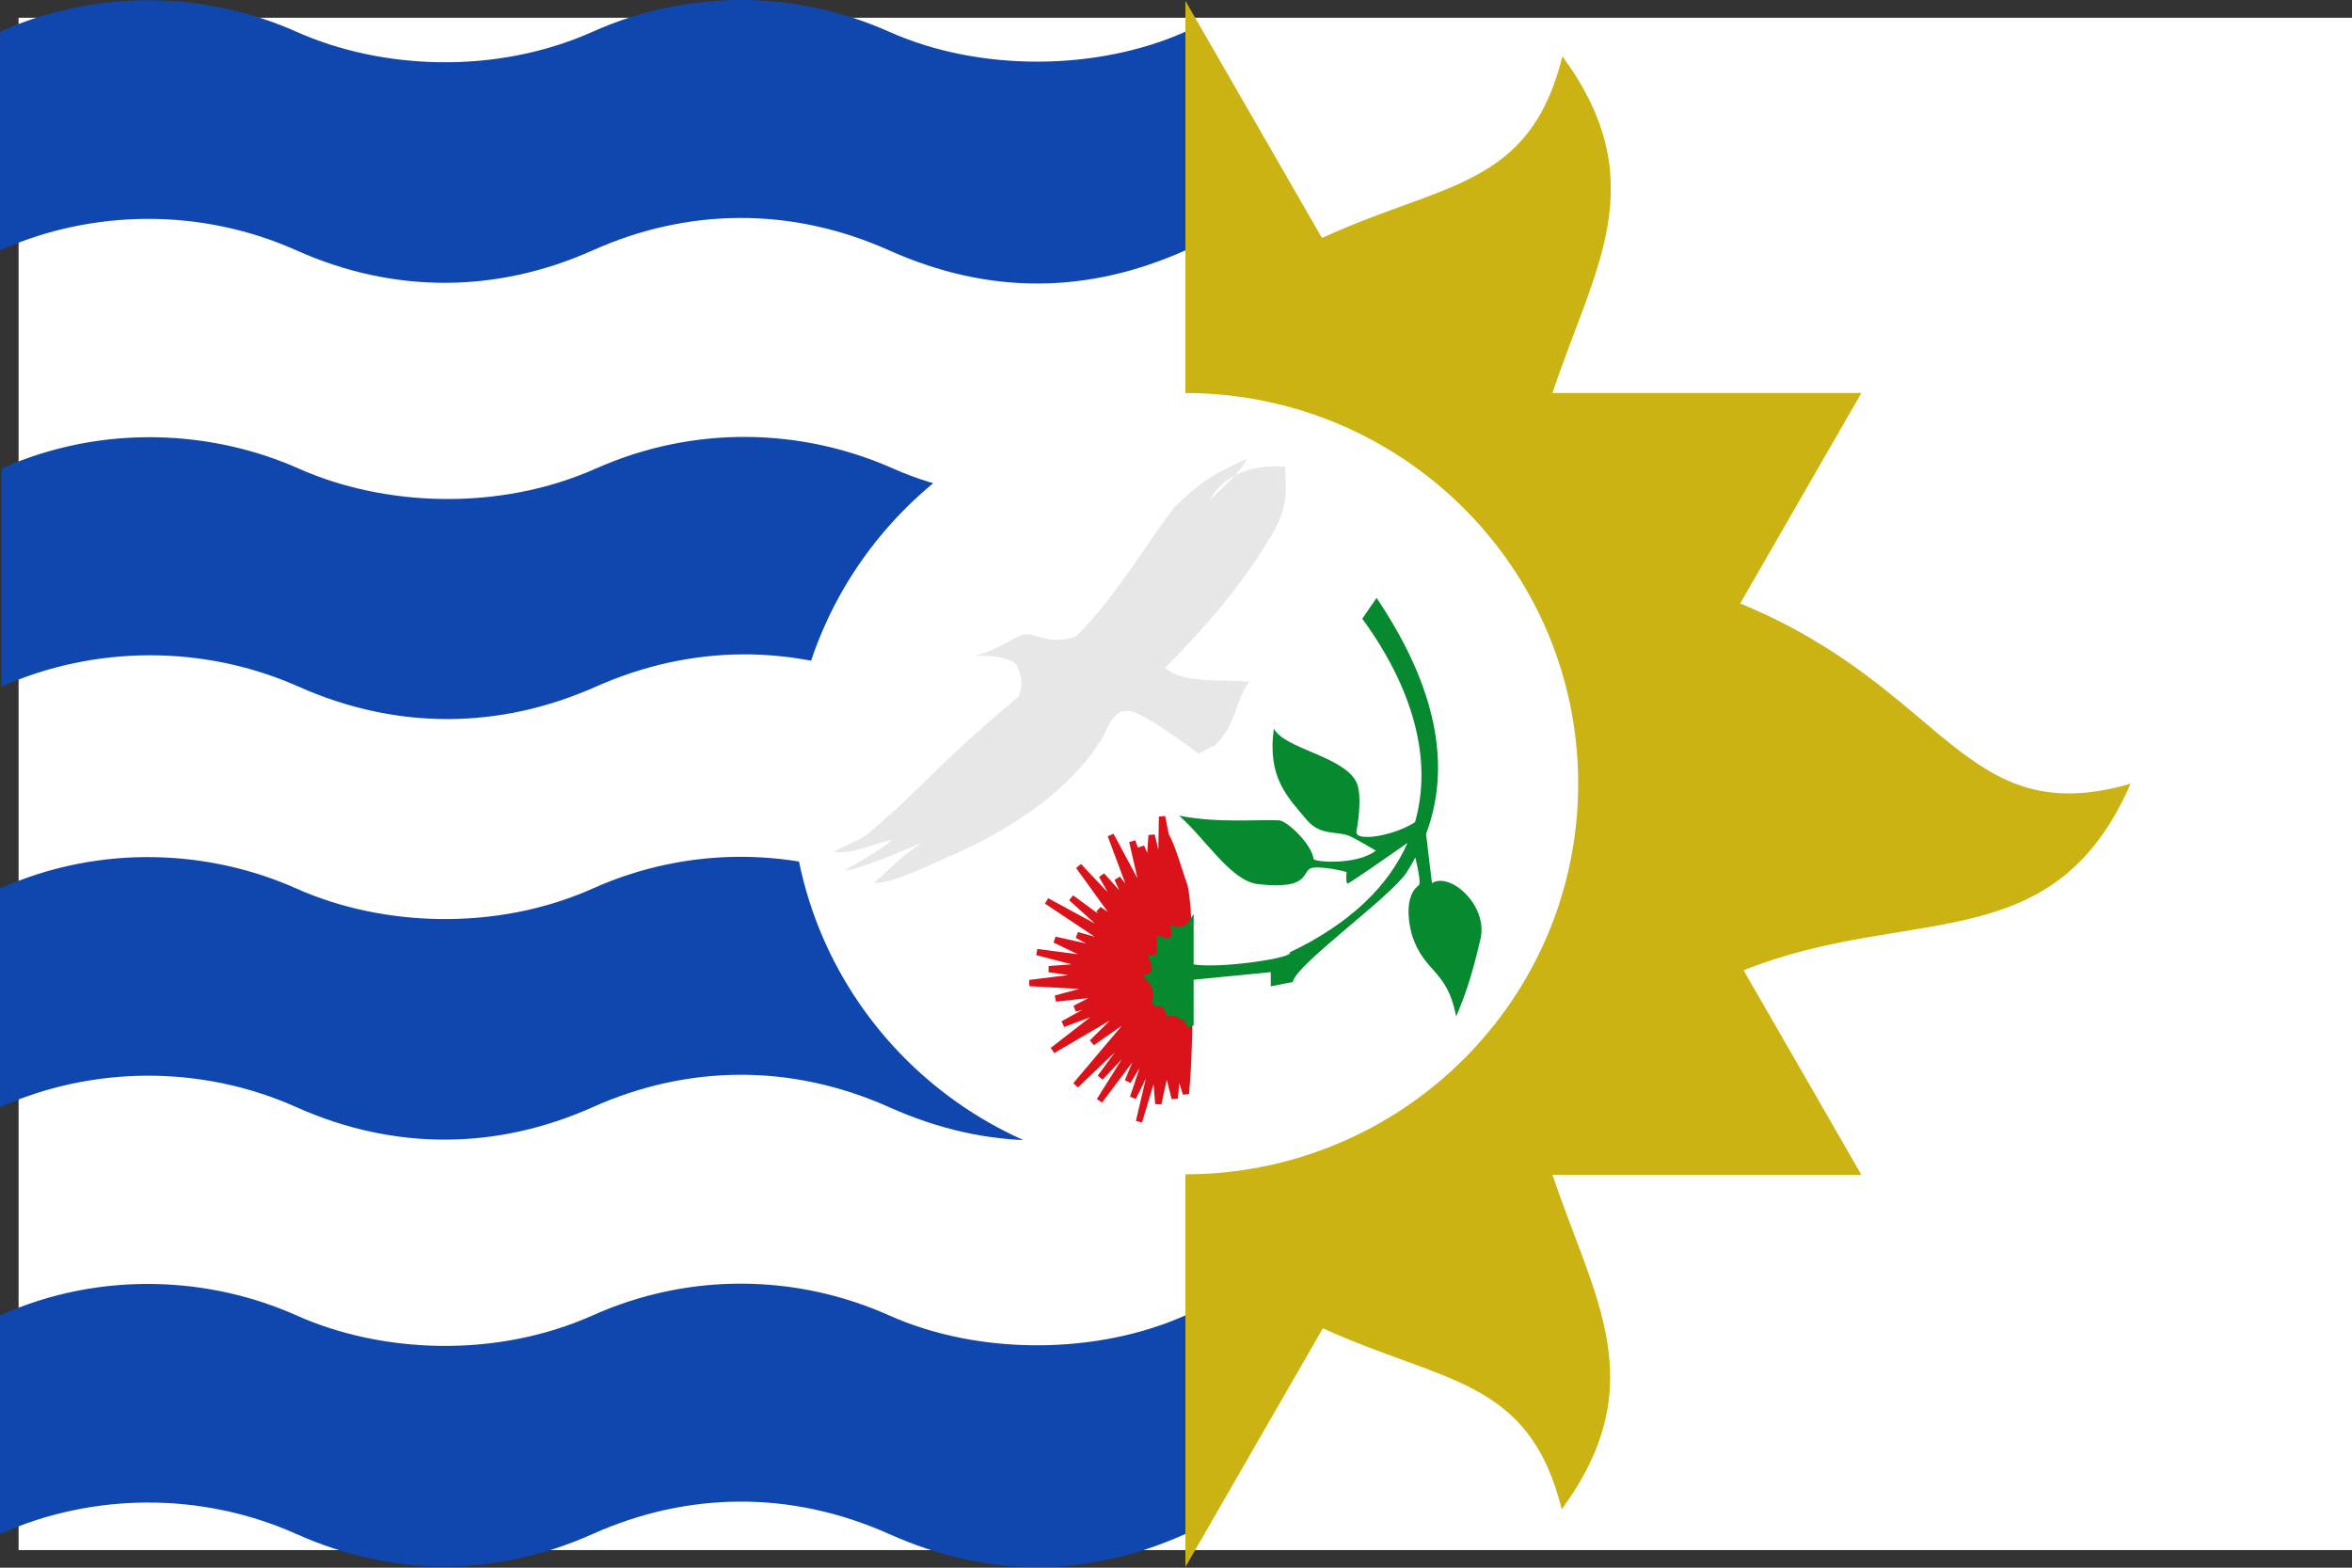 <?xml version="1.0" encoding="UTF-8" standalone="no"?>
<!-- Created with Inkscape (http://www.inkscape.org/) -->
<svg
   xmlns:dc="http://purl.org/dc/elements/1.1/"
   xmlns:cc="http://creativecommons.org/ns#"
   xmlns:rdf="http://www.w3.org/1999/02/22-rdf-syntax-ns#"
   xmlns:svg="http://www.w3.org/2000/svg"
   xmlns="http://www.w3.org/2000/svg"
   xmlns:sodipodi="http://sodipodi.sourceforge.net/DTD/sodipodi-0.dtd"
   xmlns:inkscape="http://www.inkscape.org/namespaces/inkscape"
   version="1.0"
   width="750"
   height="500"
   id="svg2"
   sodipodi:version="0.32"
   inkscape:version="0.46"
   sodipodi:docname="bandera33.svg"
   inkscape:output_extension="org.inkscape.output.svg.inkscape">
  <rect width="100%" height="100%" fill="#333333" stroke="none"/>
  <sodipodi:namedview
     inkscape:window-height="712"
     inkscape:window-width="1280"
     inkscape:pageshadow="2"
     inkscape:pageopacity="0.0"
     guidetolerance="10.0"
     gridtolerance="10.0"
     objecttolerance="10.0"
     borderopacity="1.0"
     bordercolor="#666666"
     pagecolor="#ffffff"
     id="base"
     showgrid="false"
     inkscape:zoom="0.72533333"
     inkscape:cx="375"
     inkscape:cy="250"
     inkscape:window-x="-4"
     inkscape:window-y="-4"
     inkscape:current-layer="svg2" />
  <defs
     id="defs4">
    <inkscape:perspective
       sodipodi:type="inkscape:persp3d"
       inkscape:vp_x="0 : 250 : 1"
       inkscape:vp_y="0 : 1000 : 0"
       inkscape:vp_z="750 : 250 : 1"
       inkscape:persp3d-origin="375 : 166.66667 : 1"
       id="perspective2420" />
  </defs>
  <g
     id="layer2" />
  <g
     id="layer1"
     transform="matrix(1.008,0,0,1.001,0,-0.226)">
    <rect
       width="738.235"
       height="488.235"
       x="5.882"
       y="5.882"
       id="rect2385"
       style="opacity:1;fill:#ffffff;fill-opacity:1;fill-rule:nonzero;stroke:none;stroke-width:11.765;stroke-linecap:round;stroke-linejoin:miter;stroke-miterlimit:4;stroke-dasharray:none;stroke-dashoffset:0;stroke-opacity:1" />
    <path
       d="M 0,419.332 C 32.45,404.71 67.053,407.302 93.75,419.332 C 120.682,431.468 156.907,433.117 187.5,419.332 C 218.608,405.315 252.575,406.411 281.25,419.332 C 309.925,432.253 347.251,431.836 375,419.332 L 375,488.988 C 344.238,502.85 313.072,503.327 281.25,488.988 C 249.94,474.88 217.207,475.602 187.5,488.988 C 156.989,502.736 124.517,502.852 93.75,488.988 C 63.503,475.358 29.04,475.902 0,488.988 L 0,419.332 z"
       id="rect3212"
       style="fill:#0f47af;fill-opacity:1;fill-rule:nonzero;stroke:none;stroke-width:0.872;stroke-linecap:round;stroke-linejoin:miter;stroke-miterlimit:4;stroke-dashoffset:0;stroke-opacity:1" />
    <path
       d="M 0.437,149.519 C 32.984,134.932 67.691,137.518 94.469,149.519 C 121.481,161.626 157.816,163.272 188.5,149.519 C 219.701,135.535 253.771,136.629 282.531,149.519 C 311.292,162.41 348.731,161.994 376.563,149.519 L 376.563,219.012 C 345.708,232.841 314.449,233.317 282.531,219.012 C 251.128,204.936 218.296,205.657 188.5,219.012 C 157.898,232.728 125.328,232.843 94.469,219.012 C 64.131,205.414 29.565,205.957 0.437,219.012 L 0.437,149.519 z"
       id="path3220"
       style="fill:#0f47af;fill-opacity:1;fill-rule:nonzero;stroke:none;stroke-width:0.874;stroke-linecap:round;stroke-linejoin:miter;stroke-miterlimit:4;stroke-dashoffset:0;stroke-opacity:1" />
    <path
       d="M 0,283.332 C 32.45,268.71 67.053,271.302 93.75,283.332 C 120.682,295.468 156.907,297.117 187.5,283.332 C 218.608,269.315 252.575,270.411 281.25,283.332 C 309.925,296.253 347.251,295.836 375,283.332 L 375,352.988 C 344.238,366.85 313.072,367.327 281.25,352.988 C 249.94,338.88 217.207,339.602 187.5,352.988 C 156.989,366.736 124.517,366.852 93.75,352.988 C 63.503,339.358 29.04,339.902 0,352.988 L 0,283.332 z"
       id="path3224"
       style="fill:#0f47af;fill-opacity:1;fill-rule:nonzero;stroke:none;stroke-width:0.872;stroke-linecap:round;stroke-linejoin:miter;stroke-miterlimit:4;stroke-dashoffset:0;stroke-opacity:1" />
    <path
       d="M 0,10.332 C 32.45,-4.29 67.053,-1.698 93.75,10.332 C 120.682,22.468 156.907,24.117 187.5,10.332 C 218.608,-3.685 252.575,-2.589 281.25,10.332 C 309.925,23.253 347.251,22.836 375,10.332 L 375,79.988 C 344.238,93.85 313.072,94.327 281.25,79.988 C 249.94,65.88 217.207,66.602 187.5,79.988 C 156.989,93.736 124.517,93.852 93.75,79.988 C 63.503,66.358 29.04,66.902 0,79.988 L 0,10.332 z"
       id="path3230"
       style="fill:#0f47af;fill-opacity:1;fill-rule:nonzero;stroke:none;stroke-width:0.872;stroke-linecap:round;stroke-linejoin:miter;stroke-miterlimit:4;stroke-dashoffset:0;stroke-opacity:1" />
    <path
       d="M 375,0.497 L 375,104.228 L 375,313.75 L 375,499.503 L 418.488,423.446 C 456.465,440.998 483.704,439.156 494.052,481.105 C 523.277,440.998 503.973,413.442 491.144,374.564 L 588.854,374.564 L 551.582,309.377 C 604.205,288.205 649.483,306.476 674.005,249.938 C 620.969,265.308 616.271,219.796 550.5,192.497 L 588.854,125.436 L 491.144,125.436 C 503.967,86.186 523.668,58.523 494.268,18.176 C 483.876,60.305 456.442,58.259 418.21,76.054 L 375,0.497 z"
       id="path3540"
       style="fill:#cab313;fill-opacity:1;fill-rule:nonzero;stroke:none;stroke-width:0.995;stroke-linecap:round;stroke-linejoin:miter;stroke-miterlimit:4;stroke-dashoffset:0;stroke-opacity:1" />
    <path
       d="M 708.087,204.142 C 708.087,276.582 649.363,335.306 576.923,335.306 C 504.483,335.306 445.759,276.582 445.759,204.142 C 445.759,131.702 504.483,72.978 576.923,72.978 C 649.363,72.978 708.087,131.702 708.087,204.142 L 708.087,204.142 z"
       transform="matrix(0.949,0,0,0.949,-172.724,56.19)"
       id="path3232"
       style="fill:#ffffff;fill-opacity:1;fill-rule:evenodd;stroke:none;stroke-width:1px;stroke-linecap:butt;stroke-linejoin:miter;stroke-opacity:1" />
    <path
       d="M 375.143,348.716 C 376.818,332.102 376.792,288.491 374.567,282.159 C 372.452,276.137 371.062,270.451 368.786,266.34 L 367.609,260.421 L 367.374,274.479 L 370.905,280.892 L 366.197,274.233 L 364.313,266.34 L 363.607,276.206 L 361.018,270.04 L 364.313,284.838 L 358.193,268.313 L 362.43,287.058 L 351.365,266.34 L 359.134,287.304 L 353.484,280.152 L 357.722,289.524 L 348.54,279.165 L 355.368,291.25 L 341.242,276.206 L 354.661,294.95 L 347.599,290.017 L 353.249,296.923 L 338.888,286.318 L 353.249,299.389 L 331.119,287.304 L 352.072,301.362 L 340.772,298.156 L 350.188,303.335 L 333.709,299.636 L 346.892,306.048 L 328.059,303.582 L 345.009,308.021 L 331.826,309.008 L 345.245,310.981 L 325.705,313.447 L 347.599,314.681 L 333.944,318.38 L 349.482,316.654 L 340.065,321.586 L 350.424,318.627 L 336.299,326.519 L 350.659,321.093 L 333.003,334.905 L 357.251,320.6 L 345.48,332.438 L 360.547,321.833 L 340.301,346.003 L 360.311,326.766 L 348.07,343.537 L 361.018,329.725 L 347.834,350.936 L 362.195,331.698 L 356.78,344.77 L 364.313,332.192 L 358.428,349.949 L 365.49,335.398 L 360.311,357.595 L 365.49,340.331 L 366.432,351.922 L 369.022,339.837 L 371.611,350.196 L 372.553,340.084 L 375.143,348.716 z"
       id="path3634"
       style="fill:#da121a;fill-opacity:1;fill-rule:evenodd;stroke:#da121a;stroke-width:2;stroke-linecap:butt;stroke-linejoin:miter;stroke-miterlimit:4;stroke-dasharray:none;stroke-opacity:1" />
    <path
       d="M 435.481,190.73 L 430.95,197.355 C 446.845,219.271 453.35,242.094 447.637,262.168 C 441.039,266.594 428.208,268.712 429.137,264.98 C 429.306,264.304 431.251,253.303 428.95,249.137 C 424.467,241.022 406.412,238.834 402.981,232.387 C 400.814,248.045 407.4,254.216 413.262,261.324 C 417.785,266.808 423.144,264.811 427.2,266.73 C 428.657,267.42 431.162,268.848 432.981,269.918 C 434.279,270.682 435.231,271.262 435.231,271.262 C 429.437,275.905 415.701,274.985 415.543,273.887 C 414.831,268.906 407.004,261.709 404.637,261.605 C 397.312,261.284 385.338,262.553 372.981,260.105 C 381.291,267.369 389.345,280.923 397.918,281.918 C 415.784,283.992 411.223,277.008 415.543,276.668 C 419.868,276.327 425.981,278.074 425.981,278.074 C 425.981,278.074 425.627,281.73 426.325,281.73 C 426.913,281.73 440.438,272.206 445.262,268.793 C 439.316,282.418 427.211,294.476 407.95,303.699 C 409.875,305.304 386.153,308.947 377.606,307.512 L 377.606,291.48 L 375.356,294.793 C 373.671,295.665 371.979,295.665 370.293,294.793 C 370.235,296.188 371.21,297.15 370.106,298.98 C 368.305,299.618 365.762,297.459 365.762,298.824 C 365.762,298.824 366.351,303.617 365.762,304.23 C 365.218,304.797 363.137,304.73 363.137,304.73 C 363.486,306.416 364.984,308.021 364.2,309.793 C 363.415,310.897 362.446,310.605 361.575,311.012 C 362.621,312.639 363.828,313.039 364.7,315.887 C 364.583,316.991 365.257,318.269 364.356,319.199 C 364.356,319.199 364.389,320.793 366.106,320.793 C 368.808,320.793 369.075,324.105 369.075,324.105 C 370.237,324.28 371.033,322.862 372.543,324.605 C 375.565,325.216 374.752,326.716 375.856,327.762 L 377.606,326.887 L 377.606,312.387 L 402.012,309.98 L 402.012,314.512 L 408.981,313.105 C 409.883,307.594 440.014,285.986 444.981,278.199 C 445.986,276.624 446.888,275.04 447.731,273.449 C 448.499,276.66 449.585,281.717 448.825,282.293 C 443.072,286.651 446.731,298.324 446.731,298.324 C 450.683,310.411 457.763,308.911 460.668,324.137 C 462.88,318.656 465.222,313.098 468.356,299.387 C 470.802,288.683 458.751,277.953 453.012,281.605 C 453.012,281.605 451.644,270.689 451.137,265.949 C 460.338,241.269 451.834,215.228 435.481,190.73 z"
       id="path3622"
       style="fill:#078930;fill-opacity:1;fill-rule:evenodd;stroke:none;stroke-width:1px;stroke-linecap:butt;stroke-linejoin:miter;stroke-opacity:1" />
    <path
       d="M 299.083,273.666 C 324.02,262.829 339.7,249.788 348.393,235.945 C 350.874,231.994 352.405,223.731 360.227,227.808 C 365.487,230.027 377.565,239.223 379.211,240.361 L 384.389,237.67 C 391.432,230.599 390.72,223.203 395.237,217.453 C 385.739,216.596 373.932,218.049 368.61,213.016 C 382.016,199.316 393.291,186.156 402.634,170.116 C 408.221,160.525 406.535,154.285 406.578,148.913 C 401.768,148.498 388.414,148.495 382.663,159.761 C 385.622,156.474 392.525,150.721 394.498,146.448 C 380.42,152.462 376.863,156.974 371.569,161.734 C 361.378,175.376 352.667,190.744 340.504,202.907 C 332.45,206.194 326.882,201.558 323.738,202.414 C 320.364,203.333 315.166,207.75 308.452,209.071 C 321.955,209.159 321.766,212.769 321.766,212.769 C 323.903,216.632 323.081,220.248 322.259,222.138 C 294.636,245.466 294.77,248.506 274.675,265.777 C 271.637,268.388 267.114,269.393 263.827,271.694 C 270.237,272.352 276.154,269.064 282.318,267.749 C 282.318,267.749 279.113,270.954 267.032,277.611 C 271.47,277.611 291.687,268.735 291.687,268.735 C 284.373,273.502 281.496,277.283 276.401,281.556 C 282.154,281.72 290.916,277.216 299.083,273.666 z"
       id="path3645"
       style="fill:#e7e7e7;fill-opacity:1;fill-rule:evenodd;stroke:none;stroke-width:1px;stroke-linecap:butt;stroke-linejoin:miter;stroke-opacity:1" />
  </g>
</svg>
